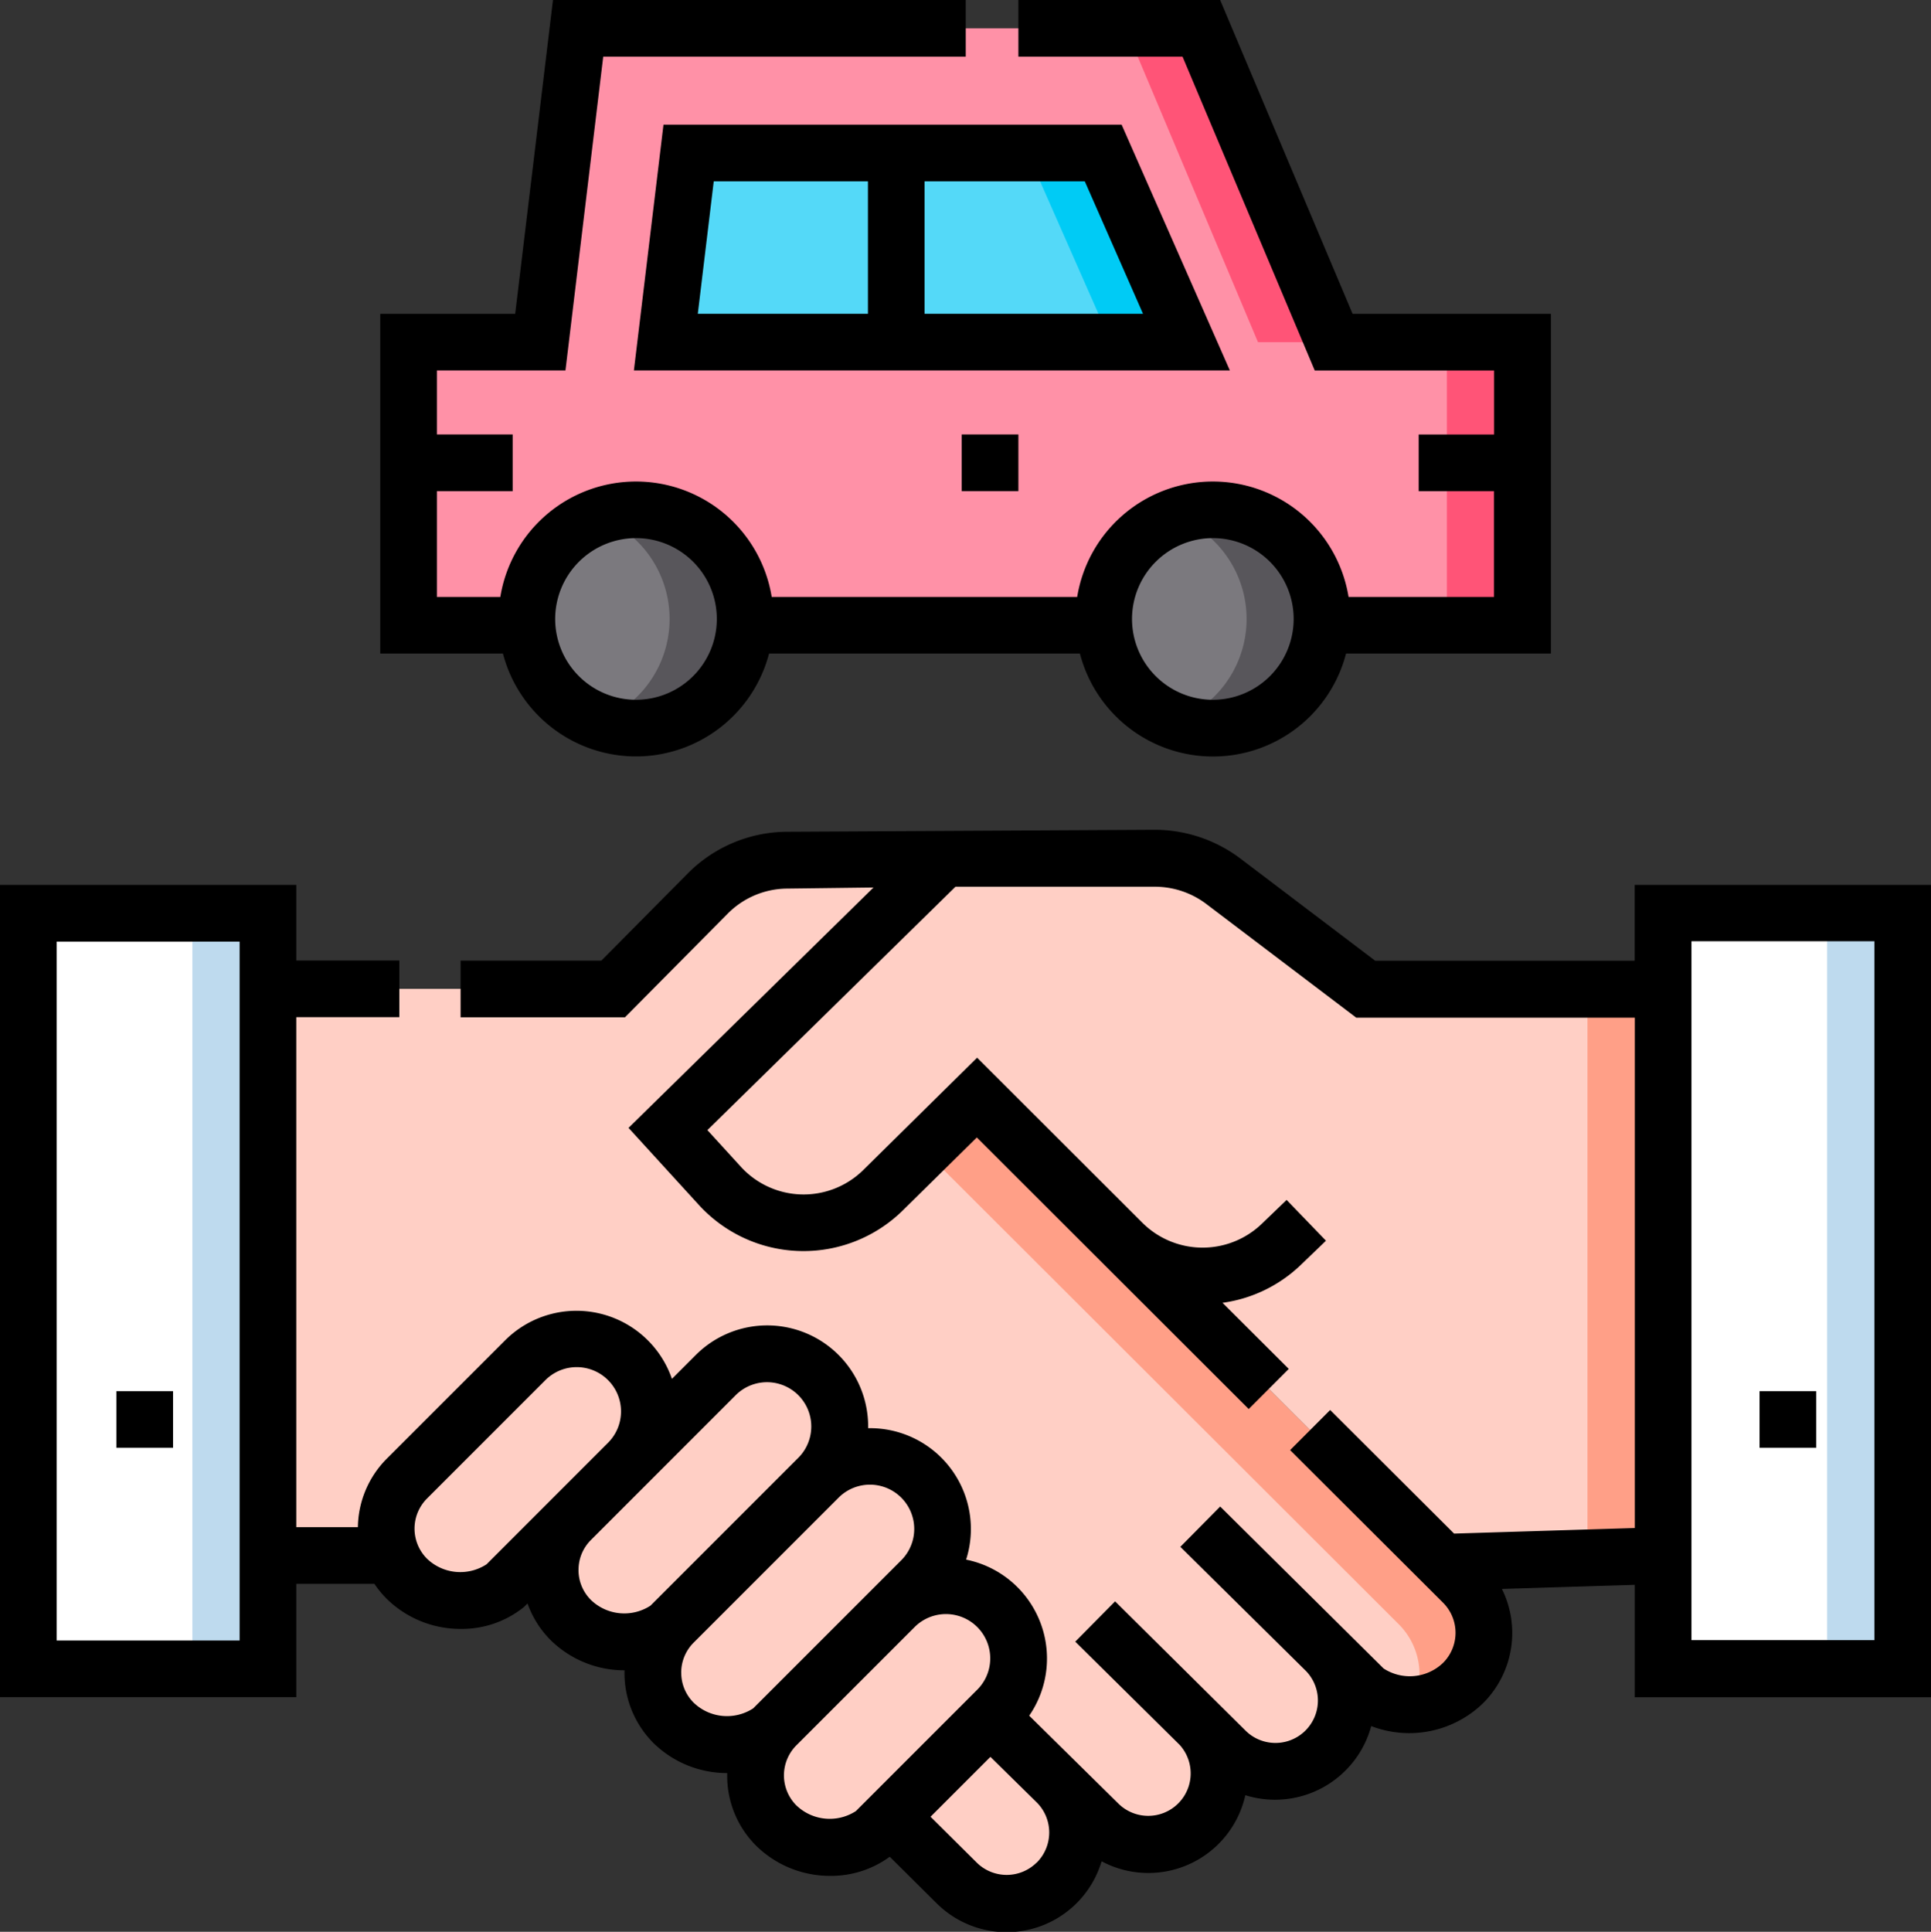 <svg xmlns="http://www.w3.org/2000/svg" width="64.273" height="64.292" viewBox="0 0 64.273 64.292">
  <rect x="0" y="0" width="64.273" height="64.292" fill="#333333" stroke="none"/>
  <g id="Group_109239" data-name="Group 109239" transform="translate(-0.079)">
    <g id="Group_109241" data-name="Group 109241" transform="translate(1.022 0.943)">
      <path id="Path_154200" data-name="Path 154200" d="M7.579,241.739h7.976v25.146H7.579Z" transform="translate(-7.579 -212.288)" fill="#fff"/>
      <path id="Path_154201" data-name="Path 154201" d="M51.016,241.739h2.515v25.146H51.016Z" transform="translate(-45.555 -212.288)" fill="#bedaee"/>
      <path id="Path_154202" data-name="Path 154202" d="M440.329,241.739h7.976v25.146h-7.976Z" transform="translate(-385.919 -212.288)" fill="#fff"/>
      <path id="Path_154203" data-name="Path 154203" d="M483.766,241.739h2.515v25.146h-2.515Z" transform="translate(-423.894 -212.288)" fill="#bedaee"/>
      <path id="Path_154204" data-name="Path 154204" d="M110.794,251.258,90.071,230.57l3.439-3.428-5.234.066a3.772,3.772,0,0,0-2.631,1.116L82.5,231.492H71.016v18.86H82.961l10.973,10.892a2.357,2.357,0,1,0,3.334-3.334l1.384,1.368a2.356,2.356,0,0,0,3.393-3.269l.829.829a2.356,2.356,0,0,0,3.374-3.29l1.274,1.274a2.536,2.536,0,0,0,3.273-.23A2.357,2.357,0,0,0,110.794,251.258Z" transform="translate(-63.04 -199.526)" fill="#ffcfc5"/>
      <path id="Path_154205" data-name="Path 154205" d="M262.561,306.636l-16.18-16.151-1.773,1.747,15.815,15.788a2.356,2.356,0,0,1,.464,2.67,2.508,2.508,0,0,0,1.673-.719A2.358,2.358,0,0,0,262.561,306.636Z" transform="translate(-214.807 -254.905)" fill="#ff9f87"/>
      <g id="Group_109239-2" data-name="Group 109239" transform="translate(11.91 27.616)">
        <path id="Path_154206" data-name="Path 154206" d="M151.243,359.053l-4.824,4.824a2.357,2.357,0,0,0,0,3.334,2.536,2.536,0,0,0,3.273.23l4.97-4.97a2.417,2.417,0,1,0-3.418-3.418Z" transform="translate(-140.269 -341.849)" fill="#ffcfc5"/>
        <path id="Path_154207" data-name="Path 154207" d="M106.932,355.181,103,359.116a2.357,2.357,0,0,0,0,3.334,2.536,2.536,0,0,0,3.273.23l4.081-4.081a2.417,2.417,0,1,0-3.418-3.418Z" transform="translate(-102.307 -338.463)" fill="#ffcfc5"/>
        <path id="Path_154208" data-name="Path 154208" d="M178.43,386.241l-4.824,4.824a2.357,2.357,0,0,0,0,3.334,2.536,2.536,0,0,0,3.273.23l4.97-4.97a2.417,2.417,0,1,0-3.418-3.418Z" transform="translate(-164.038 -365.618)" fill="#ffcfc5"/>
        <path id="Path_154209" data-name="Path 154209" d="M204.729,420.5l-3.935,3.935a2.357,2.357,0,0,0,0,3.334,2.536,2.536,0,0,0,3.273.23l4.081-4.081a2.417,2.417,0,1,0-3.418-3.418Z" transform="translate(-187.807 -395.569)" fill="#ffcfc5"/>
        <path id="Path_154210" data-name="Path 154210" d="M200.116,231.5l-4.738-3.592a3.772,3.772,0,0,0-2.279-.766h-7.026l-9.183,9.01,1.727,1.892a3.772,3.772,0,0,0,5.418.158l3.141-3.1,15.5,15.473,7.34-.228V231.5Z" transform="translate(-167.513 -227.143)" fill="#ffcfc5"/>
      </g>
      <path id="Path_154211" data-name="Path 154211" d="M386.247,261.8v18.852l-4.9.152.076.076,7.34-.228V261.8Z" transform="translate(-334.351 -229.828)" fill="#ff9f87"/>
      <g id="Group_109240" data-name="Group 109240" transform="translate(12.656)">
        <path id="Path_154212" data-name="Path 154212" d="M139.024,17.944,134.623,7.5H113.877L112.62,17.944h-4.385v9.422H145.31V17.944Z" transform="translate(-108.235 -7.5)" fill="#ff91a7"/>
        <path id="Path_154213" data-name="Path 154213" d="M383.11,90.562h2.515v9.422H383.11Z" transform="translate(-348.549 -80.118)" fill="#ff5477"/>
        <path id="Path_154214" data-name="Path 154214" d="M305.025,17.944,300.625,7.5H298.11l4.4,10.444Z" transform="translate(-274.237 -7.5)" fill="#ff5477"/>
        <path id="Path_154215" data-name="Path 154215" d="M193.677,46.794,190.9,40.5h-13.8l-.758,6.294Z" transform="translate(-167.785 -36.351)" fill="#54d9f8"/>
        <path id="Path_154216" data-name="Path 154216" d="M274.628,40.5h-2.515l2.773,6.294H277.4Z" transform="translate(-251.508 -36.351)" fill="#00cbf5"/>
        <circle id="Ellipse_2096" data-name="Ellipse 2096" cx="3.633" cy="3.633" r="3.633" transform="translate(3.937 16.023)" fill="#7b797e"/>
        <path id="Path_154217" data-name="Path 154217" d="M159.7,134.939a3.624,3.624,0,0,0-1.257.224,3.634,3.634,0,0,1,0,6.818,3.633,3.633,0,1,0,1.257-7.042Z" transform="translate(-152.13 -118.916)" fill="#58565b"/>
        <circle id="Ellipse_2097" data-name="Ellipse 2097" cx="3.633" cy="3.633" r="3.633" transform="translate(23.141 16.023)" fill="#7b797e"/>
        <path id="Path_154218" data-name="Path 154218" d="M312.44,134.939a3.624,3.624,0,0,0-1.257.224,3.634,3.634,0,0,1,0,6.819,3.633,3.633,0,1,0,1.257-7.042Z" transform="translate(-285.666 -118.916)" fill="#58565b"/>
      </g>
    </g>
    <g id="Group_109242" data-name="Group 109242" transform="translate(0.079)">
      <path id="Path_154219" data-name="Path 154219" d="M54.489,221.477V224H45.852l-4.485-3.4a4.742,4.742,0,0,0-2.848-.958l-12.272.066a4.688,4.688,0,0,0-3.289,1.4l-2.864,2.889H15.41v1.886H20.88l3.417-3.447a2.813,2.813,0,0,1,1.973-.837l2.884-.036-8.155,8,2.341,2.564a4.715,4.715,0,0,0,6.777.194l2.475-2.439,9.051,9.038,1.333-1.335-2.206-2.2a4.678,4.678,0,0,0,2.612-1.267l.832-.8-1.31-1.357-.832.8a2.843,2.843,0,0,1-3.963-.034l-5.507-5.5-3.8,3.749a2.829,2.829,0,0,1-4.064-.119l-1.114-1.22,8.258-8.1h6.641a2.845,2.845,0,0,1,1.709.575l4.99,3.783h9.272V242.88l-6.015.186-4.125-4.114-1.333,1.335,5.092,5.08a1.416,1.416,0,0,1,0,2,1.6,1.6,0,0,1-1.981.188l-5.439-5.39-1.326,1.341,4.187,4.138a1.413,1.413,0,0,1-2.028,1.968l-4.331-4.291-1.326,1.341,3.477,3.437a1.413,1.413,0,0,1-2.045,1.949l-2.965-2.922a3.357,3.357,0,0,0-2.1-5.194,3.355,3.355,0,0,0-3.261-4.374c0-.02,0-.041,0-.061a3.36,3.36,0,0,0-5.736-2.376l-.795.795a3.361,3.361,0,0,0-5.554-1.281l-3.935,3.935a3.289,3.289,0,0,0-.964,2.281H9.941V225.878h3.43v-1.886H9.941v-2.515H.079V248.51H9.941v-3.772h2.6a3.312,3.312,0,0,0,.411.5,3.5,3.5,0,0,0,2.468,1,3.284,3.284,0,0,0,2.062-.7l.04-.032.115-.115a3.282,3.282,0,0,0,.774,1.225,3.5,3.5,0,0,0,2.455,1,3.291,3.291,0,0,0,.963,2.42,3.5,3.5,0,0,0,2.454,1c0,.029,0,.058,0,.087a3.279,3.279,0,0,0,.967,2.334,3.5,3.5,0,0,0,2.468,1,3.3,3.3,0,0,0,1.976-.637l1.552,1.541a3.3,3.3,0,0,0,5.5-1.389,3.307,3.307,0,0,0,4.784-2.2,3.316,3.316,0,0,0,4.19-2.3,3.53,3.53,0,0,0,3.726-.764,3.3,3.3,0,0,0,.625-3.8l4.421-.137v3.742h9.862V221.477ZM8.055,246.624H1.965v-23.26h6.09v23.26ZM14.29,243.9a1.416,1.416,0,0,1,0-2l3.935-3.935a1.474,1.474,0,0,1,2.1,2.07l-4.052,4.053A1.6,1.6,0,0,1,14.29,243.9Zm5.045.376a1.4,1.4,0,0,1,.4-.985l4.838-4.839a1.474,1.474,0,0,1,2.085,2.084h0l-4.928,4.928a1.6,1.6,0,0,1-1.981-.188,1.406,1.406,0,0,1-.415-1Zm3.418,3.418a1.406,1.406,0,0,1,.414-1l4.825-4.825a1.474,1.474,0,0,1,2.085,2.085l-4.928,4.928a1.6,1.6,0,0,1-1.981-.188,1.405,1.405,0,0,1-.414-1Zm3.833,4.418a1.416,1.416,0,0,1,0-2l3.936-3.936a1.474,1.474,0,1,1,2.085,2.085l-4.039,4.039a1.6,1.6,0,0,1-1.981-.188Zm8,1.9a1.417,1.417,0,0,1-2,0l-1.534-1.523,1.993-1.993,1.544,1.518A1.416,1.416,0,0,1,34.582,254.02Zm27.883-7.4h-6.09v-23.26h6.09Z" transform="translate(-0.079 -192.026)"/>
      <path id="Path_154220" data-name="Path 154220" d="M465.891,368.239h1.886v1.886h-1.886Z" transform="translate(-407.324 -321.94)"/>
      <path id="Path_154221" data-name="Path 154221" d="M30.891,368.239h1.886v1.886H30.891Z" transform="translate(-27.017 -321.94)"/>
      <path id="Path_154222" data-name="Path 154222" d="M109.248,25.175a4.584,4.584,0,0,0,4.429-3.423h10.347a4.576,4.576,0,0,0,8.858,0H139.7V10.444h-6.6L128.692,0h-6.716V1.886h5.464l4.4,10.444h5.97v2.13H135.3v1.886h2.507v3.52h-4.841a4.576,4.576,0,0,0-9.033,0H113.765a4.576,4.576,0,0,0-9.033,0h-2.111v-3.52h2.522V14.459h-2.522v-2.13H106.9l1.257-10.444h12.067V0H106.484l-1.257,10.444h-4.492V21.752h4.084a4.584,4.584,0,0,0,4.429,3.423Zm19.2-7.266a2.69,2.69,0,1,1-2.69,2.69A2.693,2.693,0,0,1,128.452,17.909Zm-19.2,0a2.69,2.69,0,1,1-2.69,2.69A2.693,2.693,0,0,1,109.248,17.909Z" transform="translate(-88.079)"/>
      <path id="Path_154223" data-name="Path 154223" d="M184.126,33H168.877l-.985,8.18h19.837Zm.712,6.294h-7.27V34.886H182.9Zm-14.288-4.408h5.132v4.408h-5.663Z" transform="translate(-146.793 -28.851)"/>
      <path id="Path_154224" data-name="Path 154224" d="M254.673,115h1.886v1.886h-1.886Z" transform="translate(-222.662 -100.541)"/>
    </g>
  </g>
</svg>
